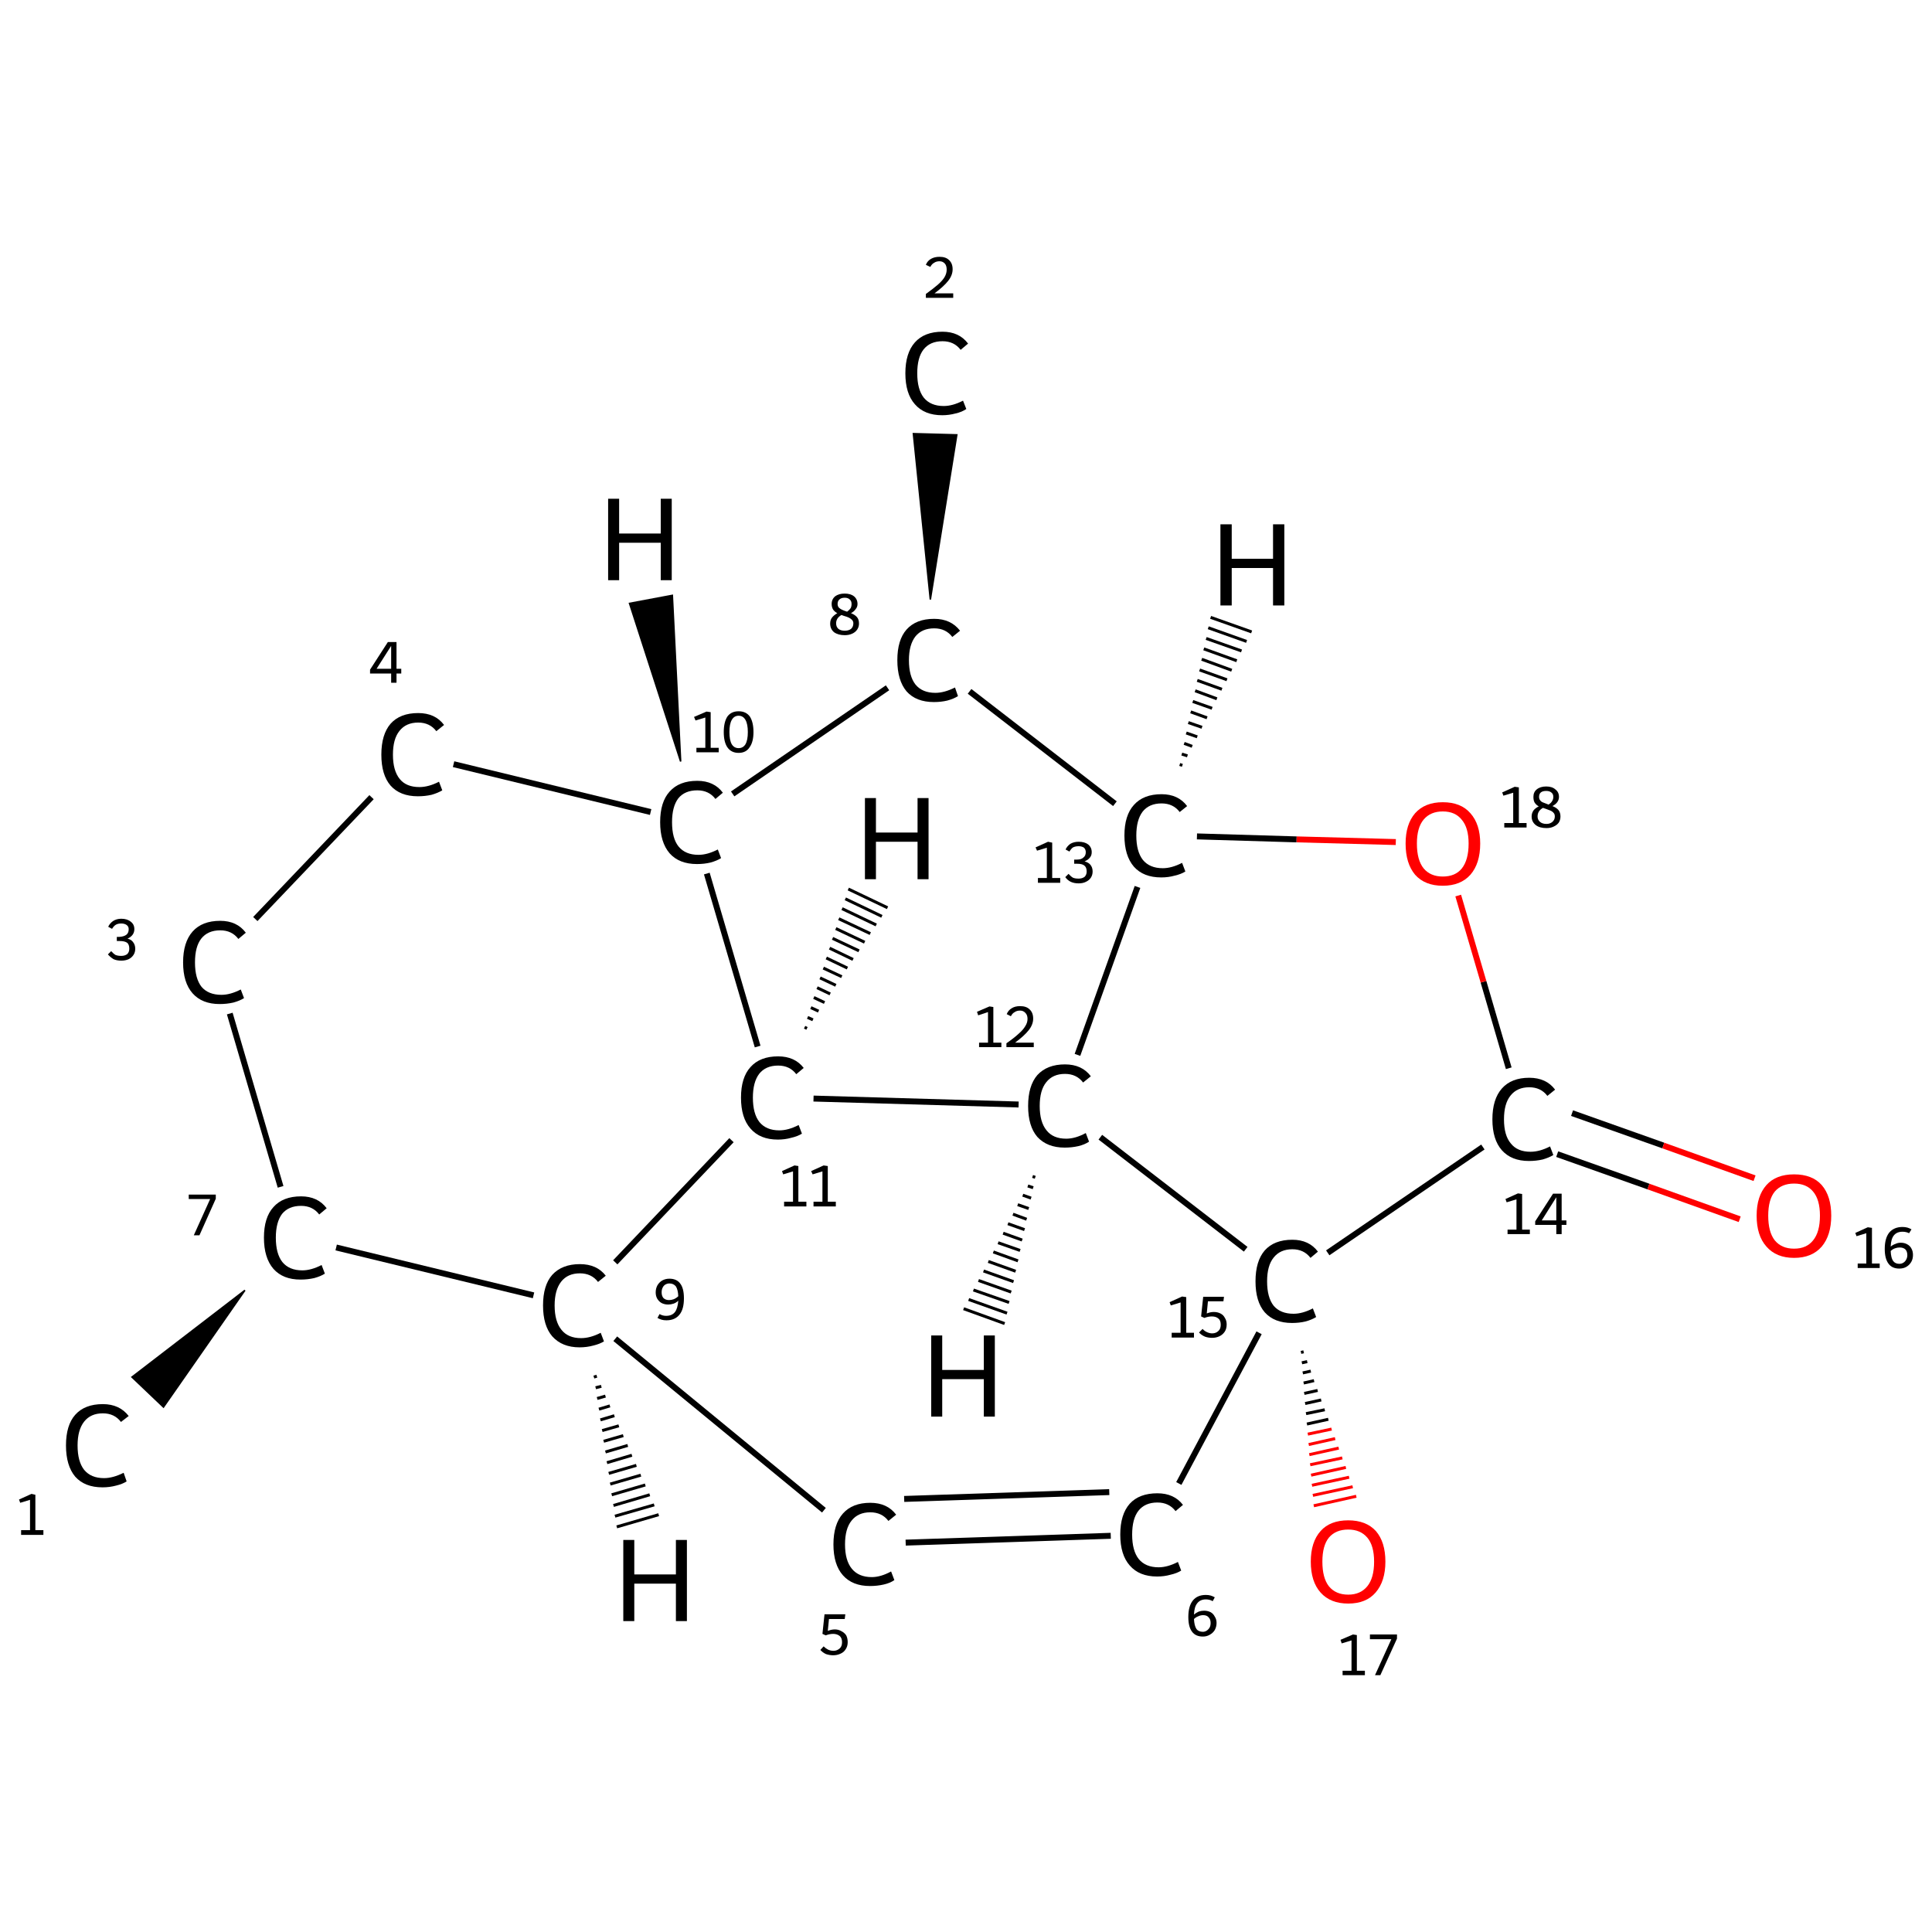 <?xml version='1.0' encoding='iso-8859-1'?>
<svg version='1.1' baseProfile='full'
              xmlns='http://www.w3.org/2000/svg'
                      xmlns:rdkit='http://www.rdkit.org/xml'
                      xmlns:xlink='http://www.w3.org/1999/xlink'
                  xml:space='preserve'
width='650px' height='650px' viewBox='0 0 650 650'>
<!-- END OF HEADER -->
<rect style='opacity:1.0;fill:#FFFFFF;stroke:none' width='650.0' height='650.0' x='0.0' y='0.0'> </rect>
<path class='bond-0 atom-1 atom-0' d='M 82.4,434.1 L 55.0,473.4 L 44.4,463.3 Z' style='fill:#000000;fill-rule:evenodd;fill-opacity:1;stroke:#000000;stroke-width:0.5px;stroke-linecap:butt;stroke-linejoin:miter;stroke-opacity:1;' />
<path class='bond-1 atom-1 atom-2' d='M 94.4,399.3 L 77.3,341.0' style='fill:none;fill-rule:evenodd;stroke:#000000;stroke-width:2.0px;stroke-linecap:butt;stroke-linejoin:miter;stroke-opacity:1' />
<path class='bond-2 atom-2 atom-3' d='M 85.9,309.2 L 125.0,268.2' style='fill:none;fill-rule:evenodd;stroke:#000000;stroke-width:2.0px;stroke-linecap:butt;stroke-linejoin:miter;stroke-opacity:1' />
<path class='bond-3 atom-3 atom-4' d='M 152.6,257.1 L 218.9,273.2' style='fill:none;fill-rule:evenodd;stroke:#000000;stroke-width:2.0px;stroke-linecap:butt;stroke-linejoin:miter;stroke-opacity:1' />
<path class='bond-4 atom-4 atom-5' d='M 246.5,267.1 L 298.6,231.4' style='fill:none;fill-rule:evenodd;stroke:#000000;stroke-width:2.0px;stroke-linecap:butt;stroke-linejoin:miter;stroke-opacity:1' />
<path class='bond-5 atom-5 atom-6' d='M 313.0,201.7 L 307.3,145.9 L 321.9,146.3 Z' style='fill:#000000;fill-rule:evenodd;fill-opacity:1;stroke:#000000;stroke-width:0.5px;stroke-linecap:butt;stroke-linejoin:miter;stroke-opacity:1;' />
<path class='bond-6 atom-5 atom-7' d='M 326.2,232.6 L 375.1,270.4' style='fill:none;fill-rule:evenodd;stroke:#000000;stroke-width:2.0px;stroke-linecap:butt;stroke-linejoin:miter;stroke-opacity:1' />
<path class='bond-7 atom-7 atom-8' d='M 382.7,298.4 L 362.5,354.9' style='fill:none;fill-rule:evenodd;stroke:#000000;stroke-width:2.0px;stroke-linecap:butt;stroke-linejoin:miter;stroke-opacity:1' />
<path class='bond-8 atom-8 atom-9' d='M 342.7,371.6 L 273.7,369.6' style='fill:none;fill-rule:evenodd;stroke:#000000;stroke-width:2.0px;stroke-linecap:butt;stroke-linejoin:miter;stroke-opacity:1' />
<path class='bond-9 atom-9 atom-10' d='M 246.1,383.6 L 207.0,424.7' style='fill:none;fill-rule:evenodd;stroke:#000000;stroke-width:2.0px;stroke-linecap:butt;stroke-linejoin:miter;stroke-opacity:1' />
<path class='bond-10 atom-10 atom-11' d='M 207.0,450.4 L 277.2,508.1' style='fill:none;fill-rule:evenodd;stroke:#000000;stroke-width:2.0px;stroke-linecap:butt;stroke-linejoin:miter;stroke-opacity:1' />
<path class='bond-11 atom-11 atom-12' d='M 304.7,519.0 L 373.7,516.7' style='fill:none;fill-rule:evenodd;stroke:#000000;stroke-width:2.0px;stroke-linecap:butt;stroke-linejoin:miter;stroke-opacity:1' />
<path class='bond-11 atom-11 atom-12' d='M 304.2,504.3 L 373.2,502.0' style='fill:none;fill-rule:evenodd;stroke:#000000;stroke-width:2.0px;stroke-linecap:butt;stroke-linejoin:miter;stroke-opacity:1' />
<path class='bond-12 atom-12 atom-13' d='M 396.6,499.1 L 423.6,448.4' style='fill:none;fill-rule:evenodd;stroke:#000000;stroke-width:2.0px;stroke-linecap:butt;stroke-linejoin:miter;stroke-opacity:1' />
<path class='bond-13 atom-13 atom-14' d='M 438.6,454.8 L 437.7,455.0' style='fill:none;fill-rule:evenodd;stroke:#000000;stroke-width:1.0px;stroke-linecap:butt;stroke-linejoin:miter;stroke-opacity:1' />
<path class='bond-13 atom-13 atom-14' d='M 439.8,458.1 L 438.0,458.5' style='fill:none;fill-rule:evenodd;stroke:#000000;stroke-width:1.0px;stroke-linecap:butt;stroke-linejoin:miter;stroke-opacity:1' />
<path class='bond-13 atom-13 atom-14' d='M 441.0,461.3 L 438.3,461.9' style='fill:none;fill-rule:evenodd;stroke:#000000;stroke-width:1.0px;stroke-linecap:butt;stroke-linejoin:miter;stroke-opacity:1' />
<path class='bond-13 atom-13 atom-14' d='M 442.1,464.5 L 438.6,465.3' style='fill:none;fill-rule:evenodd;stroke:#000000;stroke-width:1.0px;stroke-linecap:butt;stroke-linejoin:miter;stroke-opacity:1' />
<path class='bond-13 atom-13 atom-14' d='M 443.3,467.8 L 438.8,468.8' style='fill:none;fill-rule:evenodd;stroke:#000000;stroke-width:1.0px;stroke-linecap:butt;stroke-linejoin:miter;stroke-opacity:1' />
<path class='bond-13 atom-13 atom-14' d='M 444.5,471.0 L 439.1,472.2' style='fill:none;fill-rule:evenodd;stroke:#000000;stroke-width:1.0px;stroke-linecap:butt;stroke-linejoin:miter;stroke-opacity:1' />
<path class='bond-13 atom-13 atom-14' d='M 445.7,474.3 L 439.4,475.6' style='fill:none;fill-rule:evenodd;stroke:#000000;stroke-width:1.0px;stroke-linecap:butt;stroke-linejoin:miter;stroke-opacity:1' />
<path class='bond-13 atom-13 atom-14' d='M 446.9,477.5 L 439.7,479.1' style='fill:none;fill-rule:evenodd;stroke:#000000;stroke-width:1.0px;stroke-linecap:butt;stroke-linejoin:miter;stroke-opacity:1' />
<path class='bond-13 atom-13 atom-14' d='M 448.0,480.8 L 440.0,482.5' style='fill:none;fill-rule:evenodd;stroke:#FF0000;stroke-width:1.0px;stroke-linecap:butt;stroke-linejoin:miter;stroke-opacity:1' />
<path class='bond-13 atom-13 atom-14' d='M 449.2,484.0 L 440.3,486.0' style='fill:none;fill-rule:evenodd;stroke:#FF0000;stroke-width:1.0px;stroke-linecap:butt;stroke-linejoin:miter;stroke-opacity:1' />
<path class='bond-13 atom-13 atom-14' d='M 450.4,487.2 L 440.5,489.4' style='fill:none;fill-rule:evenodd;stroke:#FF0000;stroke-width:1.0px;stroke-linecap:butt;stroke-linejoin:miter;stroke-opacity:1' />
<path class='bond-13 atom-13 atom-14' d='M 451.6,490.5 L 440.8,492.8' style='fill:none;fill-rule:evenodd;stroke:#FF0000;stroke-width:1.0px;stroke-linecap:butt;stroke-linejoin:miter;stroke-opacity:1' />
<path class='bond-13 atom-13 atom-14' d='M 452.8,493.7 L 441.1,496.3' style='fill:none;fill-rule:evenodd;stroke:#FF0000;stroke-width:1.0px;stroke-linecap:butt;stroke-linejoin:miter;stroke-opacity:1' />
<path class='bond-13 atom-13 atom-14' d='M 453.9,497.0 L 441.4,499.7' style='fill:none;fill-rule:evenodd;stroke:#FF0000;stroke-width:1.0px;stroke-linecap:butt;stroke-linejoin:miter;stroke-opacity:1' />
<path class='bond-13 atom-13 atom-14' d='M 455.1,500.2 L 441.7,503.1' style='fill:none;fill-rule:evenodd;stroke:#FF0000;stroke-width:1.0px;stroke-linecap:butt;stroke-linejoin:miter;stroke-opacity:1' />
<path class='bond-13 atom-13 atom-14' d='M 456.3,503.4 L 442.0,506.6' style='fill:none;fill-rule:evenodd;stroke:#FF0000;stroke-width:1.0px;stroke-linecap:butt;stroke-linejoin:miter;stroke-opacity:1' />
<path class='bond-14 atom-13 atom-15' d='M 446.7,421.5 L 498.9,385.9' style='fill:none;fill-rule:evenodd;stroke:#000000;stroke-width:2.0px;stroke-linecap:butt;stroke-linejoin:miter;stroke-opacity:1' />
<path class='bond-15 atom-15 atom-16' d='M 523.9,388.3 L 554.6,399.2' style='fill:none;fill-rule:evenodd;stroke:#000000;stroke-width:2.0px;stroke-linecap:butt;stroke-linejoin:miter;stroke-opacity:1' />
<path class='bond-15 atom-15 atom-16' d='M 554.6,399.2 L 585.3,410.2' style='fill:none;fill-rule:evenodd;stroke:#FF0000;stroke-width:2.0px;stroke-linecap:butt;stroke-linejoin:miter;stroke-opacity:1' />
<path class='bond-15 atom-15 atom-16' d='M 528.9,374.5 L 559.6,385.4' style='fill:none;fill-rule:evenodd;stroke:#000000;stroke-width:2.0px;stroke-linecap:butt;stroke-linejoin:miter;stroke-opacity:1' />
<path class='bond-15 atom-15 atom-16' d='M 559.6,385.4 L 590.3,396.4' style='fill:none;fill-rule:evenodd;stroke:#FF0000;stroke-width:2.0px;stroke-linecap:butt;stroke-linejoin:miter;stroke-opacity:1' />
<path class='bond-16 atom-15 atom-17' d='M 507.6,359.4 L 499.1,330.3' style='fill:none;fill-rule:evenodd;stroke:#000000;stroke-width:2.0px;stroke-linecap:butt;stroke-linejoin:miter;stroke-opacity:1' />
<path class='bond-16 atom-15 atom-17' d='M 499.1,330.3 L 490.6,301.3' style='fill:none;fill-rule:evenodd;stroke:#FF0000;stroke-width:2.0px;stroke-linecap:butt;stroke-linejoin:miter;stroke-opacity:1' />
<path class='bond-17 atom-10 atom-1' d='M 179.5,435.8 L 113.1,419.7' style='fill:none;fill-rule:evenodd;stroke:#000000;stroke-width:2.0px;stroke-linecap:butt;stroke-linejoin:miter;stroke-opacity:1' />
<path class='bond-18 atom-9 atom-4' d='M 254.9,352.1 L 237.8,293.9' style='fill:none;fill-rule:evenodd;stroke:#000000;stroke-width:2.0px;stroke-linecap:butt;stroke-linejoin:miter;stroke-opacity:1' />
<path class='bond-19 atom-17 atom-7' d='M 469.6,283.3 L 436.2,282.4' style='fill:none;fill-rule:evenodd;stroke:#FF0000;stroke-width:2.0px;stroke-linecap:butt;stroke-linejoin:miter;stroke-opacity:1' />
<path class='bond-19 atom-17 atom-7' d='M 436.2,282.4 L 402.7,281.4' style='fill:none;fill-rule:evenodd;stroke:#000000;stroke-width:2.0px;stroke-linecap:butt;stroke-linejoin:miter;stroke-opacity:1' />
<path class='bond-20 atom-13 atom-8' d='M 419.1,420.3 L 370.2,382.6' style='fill:none;fill-rule:evenodd;stroke:#000000;stroke-width:2.0px;stroke-linecap:butt;stroke-linejoin:miter;stroke-opacity:1' />
<path class='bond-21 atom-4 atom-18' d='M 229.0,256.2 L 211.8,203.0 L 226.2,200.3 Z' style='fill:#000000;fill-rule:evenodd;fill-opacity:1;stroke:#000000;stroke-width:0.5px;stroke-linecap:butt;stroke-linejoin:miter;stroke-opacity:1;' />
<path class='bond-22 atom-7 atom-19' d='M 396.9,257.2 L 397.8,257.5' style='fill:none;fill-rule:evenodd;stroke:#000000;stroke-width:1.0px;stroke-linecap:butt;stroke-linejoin:miter;stroke-opacity:1' />
<path class='bond-22 atom-7 atom-19' d='M 397.6,253.7 L 399.5,254.3' style='fill:none;fill-rule:evenodd;stroke:#000000;stroke-width:1.0px;stroke-linecap:butt;stroke-linejoin:miter;stroke-opacity:1' />
<path class='bond-22 atom-7 atom-19' d='M 398.4,250.1 L 401.1,251.1' style='fill:none;fill-rule:evenodd;stroke:#000000;stroke-width:1.0px;stroke-linecap:butt;stroke-linejoin:miter;stroke-opacity:1' />
<path class='bond-22 atom-7 atom-19' d='M 399.1,246.6 L 402.8,247.9' style='fill:none;fill-rule:evenodd;stroke:#000000;stroke-width:1.0px;stroke-linecap:butt;stroke-linejoin:miter;stroke-opacity:1' />
<path class='bond-22 atom-7 atom-19' d='M 399.8,243.1 L 404.4,244.7' style='fill:none;fill-rule:evenodd;stroke:#000000;stroke-width:1.0px;stroke-linecap:butt;stroke-linejoin:miter;stroke-opacity:1' />
<path class='bond-22 atom-7 atom-19' d='M 400.6,239.5 L 406.1,241.5' style='fill:none;fill-rule:evenodd;stroke:#000000;stroke-width:1.0px;stroke-linecap:butt;stroke-linejoin:miter;stroke-opacity:1' />
<path class='bond-22 atom-7 atom-19' d='M 401.3,236.0 L 407.8,238.3' style='fill:none;fill-rule:evenodd;stroke:#000000;stroke-width:1.0px;stroke-linecap:butt;stroke-linejoin:miter;stroke-opacity:1' />
<path class='bond-22 atom-7 atom-19' d='M 402.1,232.4 L 409.4,235.1' style='fill:none;fill-rule:evenodd;stroke:#000000;stroke-width:1.0px;stroke-linecap:butt;stroke-linejoin:miter;stroke-opacity:1' />
<path class='bond-22 atom-7 atom-19' d='M 402.8,228.9 L 411.1,231.9' style='fill:none;fill-rule:evenodd;stroke:#000000;stroke-width:1.0px;stroke-linecap:butt;stroke-linejoin:miter;stroke-opacity:1' />
<path class='bond-22 atom-7 atom-19' d='M 403.6,225.4 L 412.8,228.7' style='fill:none;fill-rule:evenodd;stroke:#000000;stroke-width:1.0px;stroke-linecap:butt;stroke-linejoin:miter;stroke-opacity:1' />
<path class='bond-22 atom-7 atom-19' d='M 404.3,221.8 L 414.4,225.5' style='fill:none;fill-rule:evenodd;stroke:#000000;stroke-width:1.0px;stroke-linecap:butt;stroke-linejoin:miter;stroke-opacity:1' />
<path class='bond-22 atom-7 atom-19' d='M 405.0,218.3 L 416.1,222.3' style='fill:none;fill-rule:evenodd;stroke:#000000;stroke-width:1.0px;stroke-linecap:butt;stroke-linejoin:miter;stroke-opacity:1' />
<path class='bond-22 atom-7 atom-19' d='M 405.8,214.8 L 417.7,219.0' style='fill:none;fill-rule:evenodd;stroke:#000000;stroke-width:1.0px;stroke-linecap:butt;stroke-linejoin:miter;stroke-opacity:1' />
<path class='bond-22 atom-7 atom-19' d='M 406.5,211.2 L 419.4,215.8' style='fill:none;fill-rule:evenodd;stroke:#000000;stroke-width:1.0px;stroke-linecap:butt;stroke-linejoin:miter;stroke-opacity:1' />
<path class='bond-22 atom-7 atom-19' d='M 407.3,207.7 L 421.1,212.6' style='fill:none;fill-rule:evenodd;stroke:#000000;stroke-width:1.0px;stroke-linecap:butt;stroke-linejoin:miter;stroke-opacity:1' />
<path class='bond-23 atom-8 atom-20' d='M 348.3,396.1 L 347.4,395.8' style='fill:none;fill-rule:evenodd;stroke:#000000;stroke-width:1.0px;stroke-linecap:butt;stroke-linejoin:miter;stroke-opacity:1' />
<path class='bond-23 atom-8 atom-20' d='M 347.6,399.6 L 345.8,399.0' style='fill:none;fill-rule:evenodd;stroke:#000000;stroke-width:1.0px;stroke-linecap:butt;stroke-linejoin:miter;stroke-opacity:1' />
<path class='bond-23 atom-8 atom-20' d='M 346.9,403.1 L 344.1,402.1' style='fill:none;fill-rule:evenodd;stroke:#000000;stroke-width:1.0px;stroke-linecap:butt;stroke-linejoin:miter;stroke-opacity:1' />
<path class='bond-23 atom-8 atom-20' d='M 346.1,406.6 L 342.4,405.3' style='fill:none;fill-rule:evenodd;stroke:#000000;stroke-width:1.0px;stroke-linecap:butt;stroke-linejoin:miter;stroke-opacity:1' />
<path class='bond-23 atom-8 atom-20' d='M 345.4,410.2 L 340.8,408.5' style='fill:none;fill-rule:evenodd;stroke:#000000;stroke-width:1.0px;stroke-linecap:butt;stroke-linejoin:miter;stroke-opacity:1' />
<path class='bond-23 atom-8 atom-20' d='M 344.7,413.7 L 339.1,411.7' style='fill:none;fill-rule:evenodd;stroke:#000000;stroke-width:1.0px;stroke-linecap:butt;stroke-linejoin:miter;stroke-opacity:1' />
<path class='bond-23 atom-8 atom-20' d='M 343.9,417.2 L 337.5,414.9' style='fill:none;fill-rule:evenodd;stroke:#000000;stroke-width:1.0px;stroke-linecap:butt;stroke-linejoin:miter;stroke-opacity:1' />
<path class='bond-23 atom-8 atom-20' d='M 343.2,420.7 L 335.8,418.1' style='fill:none;fill-rule:evenodd;stroke:#000000;stroke-width:1.0px;stroke-linecap:butt;stroke-linejoin:miter;stroke-opacity:1' />
<path class='bond-23 atom-8 atom-20' d='M 342.5,424.2 L 334.2,421.2' style='fill:none;fill-rule:evenodd;stroke:#000000;stroke-width:1.0px;stroke-linecap:butt;stroke-linejoin:miter;stroke-opacity:1' />
<path class='bond-23 atom-8 atom-20' d='M 341.7,427.7 L 332.5,424.4' style='fill:none;fill-rule:evenodd;stroke:#000000;stroke-width:1.0px;stroke-linecap:butt;stroke-linejoin:miter;stroke-opacity:1' />
<path class='bond-23 atom-8 atom-20' d='M 341.0,431.2 L 330.9,427.6' style='fill:none;fill-rule:evenodd;stroke:#000000;stroke-width:1.0px;stroke-linecap:butt;stroke-linejoin:miter;stroke-opacity:1' />
<path class='bond-23 atom-8 atom-20' d='M 340.2,434.7 L 329.2,430.8' style='fill:none;fill-rule:evenodd;stroke:#000000;stroke-width:1.0px;stroke-linecap:butt;stroke-linejoin:miter;stroke-opacity:1' />
<path class='bond-23 atom-8 atom-20' d='M 339.5,438.2 L 327.5,434.0' style='fill:none;fill-rule:evenodd;stroke:#000000;stroke-width:1.0px;stroke-linecap:butt;stroke-linejoin:miter;stroke-opacity:1' />
<path class='bond-23 atom-8 atom-20' d='M 338.8,441.8 L 325.9,437.2' style='fill:none;fill-rule:evenodd;stroke:#000000;stroke-width:1.0px;stroke-linecap:butt;stroke-linejoin:miter;stroke-opacity:1' />
<path class='bond-23 atom-8 atom-20' d='M 338.0,445.3 L 324.2,440.3' style='fill:none;fill-rule:evenodd;stroke:#000000;stroke-width:1.0px;stroke-linecap:butt;stroke-linejoin:miter;stroke-opacity:1' />
<path class='bond-24 atom-9 atom-21' d='M 270.7,345.6 L 271.5,346.0' style='fill:none;fill-rule:evenodd;stroke:#000000;stroke-width:1.0px;stroke-linecap:butt;stroke-linejoin:miter;stroke-opacity:1' />
<path class='bond-24 atom-9 atom-21' d='M 271.7,342.3 L 273.5,343.1' style='fill:none;fill-rule:evenodd;stroke:#000000;stroke-width:1.0px;stroke-linecap:butt;stroke-linejoin:miter;stroke-opacity:1' />
<path class='bond-24 atom-9 atom-21' d='M 272.8,339.0 L 275.4,340.2' style='fill:none;fill-rule:evenodd;stroke:#000000;stroke-width:1.0px;stroke-linecap:butt;stroke-linejoin:miter;stroke-opacity:1' />
<path class='bond-24 atom-9 atom-21' d='M 273.8,335.6 L 277.4,337.3' style='fill:none;fill-rule:evenodd;stroke:#000000;stroke-width:1.0px;stroke-linecap:butt;stroke-linejoin:miter;stroke-opacity:1' />
<path class='bond-24 atom-9 atom-21' d='M 274.9,332.3 L 279.3,334.4' style='fill:none;fill-rule:evenodd;stroke:#000000;stroke-width:1.0px;stroke-linecap:butt;stroke-linejoin:miter;stroke-opacity:1' />
<path class='bond-24 atom-9 atom-21' d='M 275.9,329.0 L 281.2,331.5' style='fill:none;fill-rule:evenodd;stroke:#000000;stroke-width:1.0px;stroke-linecap:butt;stroke-linejoin:miter;stroke-opacity:1' />
<path class='bond-24 atom-9 atom-21' d='M 277.0,325.7 L 283.2,328.6' style='fill:none;fill-rule:evenodd;stroke:#000000;stroke-width:1.0px;stroke-linecap:butt;stroke-linejoin:miter;stroke-opacity:1' />
<path class='bond-24 atom-9 atom-21' d='M 278.0,322.3 L 285.1,325.7' style='fill:none;fill-rule:evenodd;stroke:#000000;stroke-width:1.0px;stroke-linecap:butt;stroke-linejoin:miter;stroke-opacity:1' />
<path class='bond-24 atom-9 atom-21' d='M 279.1,319.0 L 287.0,322.8' style='fill:none;fill-rule:evenodd;stroke:#000000;stroke-width:1.0px;stroke-linecap:butt;stroke-linejoin:miter;stroke-opacity:1' />
<path class='bond-24 atom-9 atom-21' d='M 280.1,315.7 L 289.0,319.9' style='fill:none;fill-rule:evenodd;stroke:#000000;stroke-width:1.0px;stroke-linecap:butt;stroke-linejoin:miter;stroke-opacity:1' />
<path class='bond-24 atom-9 atom-21' d='M 281.2,312.4 L 290.9,317.0' style='fill:none;fill-rule:evenodd;stroke:#000000;stroke-width:1.0px;stroke-linecap:butt;stroke-linejoin:miter;stroke-opacity:1' />
<path class='bond-24 atom-9 atom-21' d='M 282.2,309.1 L 292.8,314.1' style='fill:none;fill-rule:evenodd;stroke:#000000;stroke-width:1.0px;stroke-linecap:butt;stroke-linejoin:miter;stroke-opacity:1' />
<path class='bond-24 atom-9 atom-21' d='M 283.3,305.7 L 294.8,311.2' style='fill:none;fill-rule:evenodd;stroke:#000000;stroke-width:1.0px;stroke-linecap:butt;stroke-linejoin:miter;stroke-opacity:1' />
<path class='bond-24 atom-9 atom-21' d='M 284.4,302.4 L 296.7,308.3' style='fill:none;fill-rule:evenodd;stroke:#000000;stroke-width:1.0px;stroke-linecap:butt;stroke-linejoin:miter;stroke-opacity:1' />
<path class='bond-24 atom-9 atom-21' d='M 285.4,299.1 L 298.6,305.4' style='fill:none;fill-rule:evenodd;stroke:#000000;stroke-width:1.0px;stroke-linecap:butt;stroke-linejoin:miter;stroke-opacity:1' />
<path class='bond-25 atom-10 atom-22' d='M 200.8,463.0 L 199.8,463.3' style='fill:none;fill-rule:evenodd;stroke:#000000;stroke-width:1.0px;stroke-linecap:butt;stroke-linejoin:miter;stroke-opacity:1' />
<path class='bond-25 atom-10 atom-22' d='M 202.3,466.4 L 200.4,466.9' style='fill:none;fill-rule:evenodd;stroke:#000000;stroke-width:1.0px;stroke-linecap:butt;stroke-linejoin:miter;stroke-opacity:1' />
<path class='bond-25 atom-10 atom-22' d='M 203.7,469.7 L 200.9,470.5' style='fill:none;fill-rule:evenodd;stroke:#000000;stroke-width:1.0px;stroke-linecap:butt;stroke-linejoin:miter;stroke-opacity:1' />
<path class='bond-25 atom-10 atom-22' d='M 205.2,473.0 L 201.5,474.1' style='fill:none;fill-rule:evenodd;stroke:#000000;stroke-width:1.0px;stroke-linecap:butt;stroke-linejoin:miter;stroke-opacity:1' />
<path class='bond-25 atom-10 atom-22' d='M 206.7,476.3 L 202.0,477.7' style='fill:none;fill-rule:evenodd;stroke:#000000;stroke-width:1.0px;stroke-linecap:butt;stroke-linejoin:miter;stroke-opacity:1' />
<path class='bond-25 atom-10 atom-22' d='M 208.2,479.7 L 202.6,481.3' style='fill:none;fill-rule:evenodd;stroke:#000000;stroke-width:1.0px;stroke-linecap:butt;stroke-linejoin:miter;stroke-opacity:1' />
<path class='bond-25 atom-10 atom-22' d='M 209.7,483.0 L 203.1,484.9' style='fill:none;fill-rule:evenodd;stroke:#000000;stroke-width:1.0px;stroke-linecap:butt;stroke-linejoin:miter;stroke-opacity:1' />
<path class='bond-25 atom-10 atom-22' d='M 211.2,486.3 L 203.7,488.5' style='fill:none;fill-rule:evenodd;stroke:#000000;stroke-width:1.0px;stroke-linecap:butt;stroke-linejoin:miter;stroke-opacity:1' />
<path class='bond-25 atom-10 atom-22' d='M 212.6,489.6 L 204.2,492.1' style='fill:none;fill-rule:evenodd;stroke:#000000;stroke-width:1.0px;stroke-linecap:butt;stroke-linejoin:miter;stroke-opacity:1' />
<path class='bond-25 atom-10 atom-22' d='M 214.1,493.0 L 204.8,495.7' style='fill:none;fill-rule:evenodd;stroke:#000000;stroke-width:1.0px;stroke-linecap:butt;stroke-linejoin:miter;stroke-opacity:1' />
<path class='bond-25 atom-10 atom-22' d='M 215.6,496.3 L 205.3,499.3' style='fill:none;fill-rule:evenodd;stroke:#000000;stroke-width:1.0px;stroke-linecap:butt;stroke-linejoin:miter;stroke-opacity:1' />
<path class='bond-25 atom-10 atom-22' d='M 217.1,499.6 L 205.8,502.9' style='fill:none;fill-rule:evenodd;stroke:#000000;stroke-width:1.0px;stroke-linecap:butt;stroke-linejoin:miter;stroke-opacity:1' />
<path class='bond-25 atom-10 atom-22' d='M 218.6,502.9 L 206.4,506.5' style='fill:none;fill-rule:evenodd;stroke:#000000;stroke-width:1.0px;stroke-linecap:butt;stroke-linejoin:miter;stroke-opacity:1' />
<path class='bond-25 atom-10 atom-22' d='M 220.1,506.3 L 206.9,510.1' style='fill:none;fill-rule:evenodd;stroke:#000000;stroke-width:1.0px;stroke-linecap:butt;stroke-linejoin:miter;stroke-opacity:1' />
<path class='bond-25 atom-10 atom-22' d='M 221.6,509.6 L 207.5,513.7' style='fill:none;fill-rule:evenodd;stroke:#000000;stroke-width:1.0px;stroke-linecap:butt;stroke-linejoin:miter;stroke-opacity:1' />
<path class='atom-0' d='M 22.2 486.3
Q 22.2 479.5, 25.3 476.0
Q 28.5 472.4, 34.6 472.4
Q 40.2 472.4, 43.3 476.4
L 40.7 478.4
Q 38.5 475.5, 34.6 475.5
Q 30.5 475.5, 28.3 478.3
Q 26.1 481.1, 26.1 486.3
Q 26.1 491.7, 28.3 494.5
Q 30.6 497.3, 35.0 497.3
Q 38.0 497.3, 41.6 495.5
L 42.6 498.4
Q 41.2 499.3, 39.1 499.8
Q 36.9 500.4, 34.5 500.4
Q 28.5 500.4, 25.3 496.8
Q 22.2 493.1, 22.2 486.3
' fill='#000000'/>
<path class='atom-1' d='M 88.8 416.4
Q 88.8 409.6, 92.0 406.1
Q 95.2 402.5, 101.3 402.5
Q 106.9 402.5, 109.9 406.5
L 107.4 408.6
Q 105.2 405.7, 101.3 405.7
Q 97.1 405.7, 94.9 408.4
Q 92.8 411.2, 92.8 416.4
Q 92.8 421.8, 95.0 424.6
Q 97.3 427.4, 101.7 427.4
Q 104.7 427.4, 108.2 425.6
L 109.3 428.5
Q 107.9 429.4, 105.7 430.0
Q 103.5 430.5, 101.1 430.5
Q 95.2 430.5, 92.0 426.9
Q 88.8 423.2, 88.8 416.4
' fill='#000000'/>
<path class='atom-2' d='M 61.6 323.8
Q 61.6 317.0, 64.8 313.4
Q 68.0 309.8, 74.1 309.8
Q 79.7 309.8, 82.7 313.8
L 80.2 315.9
Q 78.0 313.0, 74.1 313.0
Q 69.9 313.0, 67.7 315.8
Q 65.6 318.5, 65.6 323.8
Q 65.6 329.2, 67.8 332.0
Q 70.1 334.7, 74.5 334.7
Q 77.5 334.7, 81.0 332.9
L 82.1 335.8
Q 80.7 336.7, 78.5 337.3
Q 76.3 337.8, 73.9 337.8
Q 68.0 337.8, 64.8 334.2
Q 61.6 330.6, 61.6 323.8
' fill='#000000'/>
<path class='atom-3' d='M 128.3 253.9
Q 128.3 247.1, 131.4 243.5
Q 134.6 239.9, 140.7 239.9
Q 146.4 239.9, 149.4 243.9
L 146.8 246.0
Q 144.6 243.1, 140.7 243.1
Q 136.6 243.1, 134.4 245.9
Q 132.2 248.6, 132.2 253.9
Q 132.2 259.3, 134.5 262.1
Q 136.7 264.8, 141.1 264.8
Q 144.2 264.8, 147.7 263.0
L 148.8 265.9
Q 147.3 266.8, 145.2 267.4
Q 143.0 267.9, 140.6 267.9
Q 134.6 267.9, 131.4 264.3
Q 128.3 260.7, 128.3 253.9
' fill='#000000'/>
<path class='atom-4' d='M 222.1 276.6
Q 222.1 269.8, 225.3 266.3
Q 228.5 262.7, 234.6 262.7
Q 240.2 262.7, 243.2 266.7
L 240.7 268.8
Q 238.5 265.9, 234.6 265.9
Q 230.4 265.9, 228.2 268.6
Q 226.1 271.4, 226.1 276.6
Q 226.1 282.1, 228.3 284.8
Q 230.6 287.6, 235.0 287.6
Q 238.0 287.6, 241.5 285.8
L 242.6 288.7
Q 241.2 289.6, 239.0 290.2
Q 236.9 290.7, 234.5 290.7
Q 228.5 290.7, 225.3 287.1
Q 222.1 283.4, 222.1 276.6
' fill='#000000'/>
<path class='atom-5' d='M 301.9 222.1
Q 301.9 215.3, 305.0 211.8
Q 308.2 208.2, 314.3 208.2
Q 319.9 208.2, 323.0 212.2
L 320.4 214.3
Q 318.2 211.4, 314.3 211.4
Q 310.2 211.4, 308.0 214.1
Q 305.8 216.9, 305.8 222.1
Q 305.8 227.5, 308.0 230.3
Q 310.3 233.1, 314.7 233.1
Q 317.7 233.1, 321.3 231.3
L 322.3 234.2
Q 320.9 235.1, 318.7 235.7
Q 316.6 236.2, 314.2 236.2
Q 308.2 236.2, 305.0 232.6
Q 301.9 228.9, 301.9 222.1
' fill='#000000'/>
<path class='atom-6' d='M 304.6 125.6
Q 304.6 118.8, 307.8 115.2
Q 311.0 111.6, 317.1 111.6
Q 322.7 111.6, 325.7 115.6
L 323.2 117.7
Q 321.0 114.8, 317.1 114.8
Q 312.9 114.8, 310.7 117.6
Q 308.6 120.3, 308.6 125.6
Q 308.6 131.0, 310.8 133.8
Q 313.1 136.6, 317.5 136.6
Q 320.5 136.6, 324.0 134.8
L 325.1 137.6
Q 323.7 138.6, 321.5 139.1
Q 319.3 139.7, 317.0 139.7
Q 311.0 139.7, 307.8 136.0
Q 304.6 132.4, 304.6 125.6
' fill='#000000'/>
<path class='atom-7' d='M 378.3 281.1
Q 378.3 274.3, 381.5 270.8
Q 384.7 267.2, 390.8 267.2
Q 396.4 267.2, 399.4 271.2
L 396.9 273.2
Q 394.7 270.3, 390.8 270.3
Q 386.6 270.3, 384.4 273.1
Q 382.3 275.9, 382.3 281.1
Q 382.3 286.5, 384.5 289.3
Q 386.8 292.1, 391.2 292.1
Q 394.2 292.1, 397.7 290.3
L 398.8 293.2
Q 397.4 294.1, 395.2 294.6
Q 393.1 295.2, 390.7 295.2
Q 384.7 295.2, 381.5 291.6
Q 378.3 287.9, 378.3 281.1
' fill='#000000'/>
<path class='atom-8' d='M 345.9 372.1
Q 345.9 365.3, 349.0 361.7
Q 352.3 358.1, 358.3 358.1
Q 364.0 358.1, 367.0 362.1
L 364.4 364.2
Q 362.2 361.3, 358.3 361.3
Q 354.2 361.3, 352.0 364.1
Q 349.8 366.8, 349.8 372.1
Q 349.8 377.5, 352.1 380.3
Q 354.3 383.1, 358.7 383.1
Q 361.8 383.1, 365.3 381.2
L 366.4 384.1
Q 364.9 385.1, 362.8 385.6
Q 360.6 386.1, 358.2 386.1
Q 352.3 386.1, 349.0 382.5
Q 345.9 378.9, 345.9 372.1
' fill='#000000'/>
<path class='atom-9' d='M 249.3 369.3
Q 249.3 362.5, 252.5 359.0
Q 255.7 355.4, 261.8 355.4
Q 267.4 355.4, 270.4 359.3
L 267.9 361.4
Q 265.7 358.5, 261.8 358.5
Q 257.6 358.5, 255.4 361.3
Q 253.3 364.1, 253.3 369.3
Q 253.3 374.7, 255.5 377.5
Q 257.8 380.3, 262.2 380.3
Q 265.2 380.3, 268.7 378.5
L 269.8 381.4
Q 268.4 382.3, 266.2 382.8
Q 264.1 383.4, 261.7 383.4
Q 255.7 383.4, 252.5 379.7
Q 249.3 376.1, 249.3 369.3
' fill='#000000'/>
<path class='atom-10' d='M 182.7 439.2
Q 182.7 432.4, 185.8 428.9
Q 189.1 425.3, 195.1 425.3
Q 200.8 425.3, 203.8 429.2
L 201.2 431.3
Q 199.0 428.4, 195.1 428.4
Q 191.0 428.4, 188.8 431.2
Q 186.6 434.0, 186.6 439.2
Q 186.6 444.6, 188.9 447.4
Q 191.1 450.2, 195.5 450.2
Q 198.6 450.2, 202.1 448.4
L 203.2 451.3
Q 201.7 452.2, 199.6 452.7
Q 197.4 453.3, 195.0 453.3
Q 189.1 453.3, 185.8 449.6
Q 182.7 446.0, 182.7 439.2
' fill='#000000'/>
<path class='atom-11' d='M 280.4 519.6
Q 280.4 512.8, 283.6 509.2
Q 286.8 505.6, 292.8 505.6
Q 298.5 505.6, 301.5 509.6
L 298.9 511.7
Q 296.7 508.8, 292.8 508.8
Q 288.7 508.8, 286.5 511.6
Q 284.3 514.3, 284.3 519.6
Q 284.3 525.0, 286.6 527.8
Q 288.9 530.6, 293.3 530.6
Q 296.3 530.6, 299.8 528.7
L 300.9 531.6
Q 299.5 532.6, 297.3 533.1
Q 295.1 533.6, 292.7 533.6
Q 286.8 533.6, 283.6 530.0
Q 280.4 526.4, 280.4 519.6
' fill='#000000'/>
<path class='atom-12' d='M 376.9 516.3
Q 376.9 509.5, 380.1 505.9
Q 383.3 502.4, 389.4 502.4
Q 395.0 502.4, 398.0 506.3
L 395.5 508.4
Q 393.3 505.5, 389.4 505.5
Q 385.2 505.5, 383.0 508.3
Q 380.9 511.0, 380.9 516.3
Q 380.9 521.7, 383.1 524.5
Q 385.4 527.3, 389.8 527.3
Q 392.8 527.3, 396.3 525.5
L 397.4 528.4
Q 396.0 529.3, 393.8 529.8
Q 391.7 530.4, 389.3 530.4
Q 383.3 530.4, 380.1 526.7
Q 376.9 523.1, 376.9 516.3
' fill='#000000'/>
<path class='atom-13' d='M 422.4 431.1
Q 422.4 424.3, 425.5 420.7
Q 428.7 417.1, 434.8 417.1
Q 440.4 417.1, 443.4 421.1
L 440.9 423.2
Q 438.7 420.3, 434.8 420.3
Q 430.7 420.3, 428.5 423.1
Q 426.3 425.8, 426.3 431.1
Q 426.3 436.5, 428.5 439.3
Q 430.8 442.0, 435.2 442.0
Q 438.2 442.0, 441.7 440.2
L 442.8 443.1
Q 441.4 444.0, 439.2 444.6
Q 437.1 445.1, 434.7 445.1
Q 428.7 445.1, 425.5 441.5
Q 422.4 437.9, 422.4 431.1
' fill='#000000'/>
<path class='atom-14' d='M 441.0 525.4
Q 441.0 518.8, 444.3 515.1
Q 447.5 511.5, 453.6 511.5
Q 459.6 511.5, 462.9 515.1
Q 466.1 518.8, 466.1 525.4
Q 466.1 532.0, 462.8 535.8
Q 459.6 539.5, 453.6 539.5
Q 447.6 539.5, 444.3 535.8
Q 441.0 532.1, 441.0 525.4
M 453.6 536.5
Q 457.7 536.5, 460.0 533.7
Q 462.3 530.9, 462.3 525.4
Q 462.3 520.0, 460.0 517.3
Q 457.7 514.6, 453.6 514.6
Q 449.4 514.6, 447.1 517.3
Q 444.9 520.0, 444.9 525.4
Q 444.9 530.9, 447.1 533.7
Q 449.4 536.5, 453.6 536.5
' fill='#FF0000'/>
<path class='atom-15' d='M 502.1 376.6
Q 502.1 369.8, 505.3 366.2
Q 508.5 362.6, 514.5 362.6
Q 520.2 362.6, 523.2 366.6
L 520.6 368.7
Q 518.4 365.8, 514.5 365.8
Q 510.4 365.8, 508.2 368.6
Q 506.0 371.3, 506.0 376.6
Q 506.0 382.0, 508.3 384.7
Q 510.5 387.5, 514.9 387.5
Q 518.0 387.5, 521.5 385.7
L 522.6 388.6
Q 521.1 389.5, 519.0 390.1
Q 516.8 390.6, 514.4 390.6
Q 508.5 390.6, 505.3 387.0
Q 502.1 383.4, 502.1 376.6
' fill='#000000'/>
<path class='atom-16' d='M 591.0 409.0
Q 591.0 402.4, 594.3 398.7
Q 597.5 395.1, 603.6 395.1
Q 609.7 395.1, 612.9 398.7
Q 616.1 402.4, 616.1 409.0
Q 616.1 415.6, 612.9 419.4
Q 609.6 423.2, 603.6 423.2
Q 597.6 423.2, 594.3 419.4
Q 591.0 415.7, 591.0 409.0
M 603.6 420.1
Q 607.8 420.1, 610.0 417.3
Q 612.3 414.5, 612.3 409.0
Q 612.3 403.6, 610.0 400.9
Q 607.8 398.2, 603.6 398.2
Q 599.4 398.2, 597.1 400.9
Q 594.9 403.6, 594.9 409.0
Q 594.9 414.5, 597.1 417.3
Q 599.4 420.1, 603.6 420.1
' fill='#FF0000'/>
<path class='atom-17' d='M 472.9 283.8
Q 472.9 277.3, 476.1 273.6
Q 479.4 269.9, 485.4 269.9
Q 491.5 269.9, 494.7 273.6
Q 498.0 277.3, 498.0 283.8
Q 498.0 290.5, 494.7 294.3
Q 491.4 298.0, 485.4 298.0
Q 479.4 298.0, 476.1 294.3
Q 472.9 290.5, 472.9 283.8
M 485.4 294.9
Q 489.6 294.9, 491.8 292.2
Q 494.1 289.3, 494.1 283.8
Q 494.1 278.5, 491.8 275.8
Q 489.6 273.0, 485.4 273.0
Q 481.3 273.0, 479.0 275.7
Q 476.7 278.4, 476.7 283.8
Q 476.7 289.4, 479.0 292.2
Q 481.3 294.9, 485.4 294.9
' fill='#FF0000'/>
<path class='atom-18' d='M 204.6 167.8
L 208.3 167.8
L 208.3 179.5
L 222.3 179.5
L 222.3 167.8
L 226.0 167.8
L 226.0 195.2
L 222.3 195.2
L 222.3 182.6
L 208.3 182.6
L 208.3 195.2
L 204.6 195.2
L 204.6 167.8
' fill='#000000'/>
<path class='atom-19' d='M 410.6 176.4
L 414.4 176.4
L 414.4 188.0
L 428.3 188.0
L 428.3 176.4
L 432.1 176.4
L 432.1 203.7
L 428.3 203.7
L 428.3 191.1
L 414.4 191.1
L 414.4 203.7
L 410.6 203.7
L 410.6 176.4
' fill='#000000'/>
<path class='atom-20' d='M 313.3 449.3
L 317.0 449.3
L 317.0 460.9
L 331.0 460.9
L 331.0 449.3
L 334.7 449.3
L 334.7 476.6
L 331.0 476.6
L 331.0 464.0
L 317.0 464.0
L 317.0 476.6
L 313.3 476.6
L 313.3 449.3
' fill='#000000'/>
<path class='atom-21' d='M 291.0 268.5
L 294.7 268.5
L 294.7 280.1
L 308.7 280.1
L 308.7 268.5
L 312.4 268.5
L 312.4 295.8
L 308.7 295.8
L 308.7 283.2
L 294.7 283.2
L 294.7 295.8
L 291.0 295.8
L 291.0 268.5
' fill='#000000'/>
<path class='atom-22' d='M 209.7 518.1
L 213.4 518.1
L 213.4 529.7
L 227.4 529.7
L 227.4 518.1
L 231.1 518.1
L 231.1 545.4
L 227.4 545.4
L 227.4 532.8
L 213.4 532.8
L 213.4 545.4
L 209.7 545.4
L 209.7 518.1
' fill='#000000'/>
<path class='note' d='M 7.1 514.8
L 10.1 514.8
L 10.1 504.6
L 6.8 505.6
L 6.4 504.5
L 10.6 502.6
L 11.9 502.9
L 11.9 514.8
L 14.6 514.8
L 14.6 516.4
L 7.1 516.4
L 7.1 514.8
' fill='#000000'/>
<path class='note' d='M 70.7 403.4
L 63.5 403.4
L 63.5 401.9
L 72.6 401.9
L 72.6 403.3
L 67.1 415.6
L 65.2 415.6
L 70.7 403.4
' fill='#000000'/>
<path class='note' d='M 42.9 315.8
Q 44.2 316.1, 44.8 317.0
Q 45.5 317.9, 45.5 319.2
Q 45.5 320.4, 44.9 321.3
Q 44.3 322.2, 43.3 322.7
Q 42.2 323.2, 40.8 323.2
Q 39.3 323.2, 38.2 322.7
Q 37.2 322.1, 36.3 321.1
L 37.4 320.0
Q 38.2 320.9, 38.9 321.3
Q 39.7 321.6, 40.8 321.6
Q 42.0 321.6, 42.8 321.0
Q 43.5 320.3, 43.5 319.2
Q 43.5 317.8, 42.8 317.2
Q 42.0 316.6, 40.3 316.6
L 39.3 316.6
L 39.3 315.2
L 40.2 315.2
Q 41.7 315.1, 42.5 314.5
Q 43.3 313.9, 43.3 312.6
Q 43.3 311.7, 42.6 311.2
Q 41.9 310.7, 40.8 310.7
Q 39.7 310.7, 39.0 311.1
Q 38.3 311.5, 37.7 312.5
L 36.4 311.8
Q 36.9 310.7, 38.0 309.9
Q 39.2 309.1, 40.8 309.1
Q 42.8 309.1, 44.0 310.1
Q 45.2 311.0, 45.2 312.6
Q 45.2 313.7, 44.6 314.5
Q 44.0 315.3, 42.9 315.8
' fill='#000000'/>
<path class='note' d='M 133.4 225.0
L 135.0 225.0
L 135.0 226.6
L 133.4 226.6
L 133.4 229.7
L 131.6 229.7
L 131.6 226.6
L 124.5 226.6
L 124.5 225.3
L 130.5 216.0
L 133.4 216.0
L 133.4 225.0
M 126.7 225.0
L 131.6 225.0
L 131.6 217.3
L 126.7 225.0
' fill='#000000'/>
<path class='note' d='M 234.3 251.6
L 237.3 251.6
L 237.3 241.4
L 234.0 242.4
L 233.5 241.2
L 237.7 239.4
L 239.1 239.6
L 239.1 251.6
L 241.8 251.6
L 241.8 253.1
L 234.3 253.1
L 234.3 251.6
' fill='#000000'/>
<path class='note' d='M 248.5 253.3
Q 246.0 253.3, 244.7 251.4
Q 243.5 249.6, 243.5 246.3
Q 243.5 243.0, 244.7 241.1
Q 246.0 239.3, 248.5 239.3
Q 251.0 239.3, 252.3 241.1
Q 253.5 243.0, 253.5 246.3
Q 253.5 249.6, 252.2 251.4
Q 251.0 253.3, 248.5 253.3
M 248.5 251.7
Q 250.0 251.7, 250.8 250.4
Q 251.6 249.0, 251.6 246.3
Q 251.6 243.6, 250.8 242.2
Q 250.0 240.8, 248.5 240.8
Q 247.0 240.8, 246.2 242.2
Q 245.4 243.6, 245.4 246.3
Q 245.4 249.0, 246.2 250.4
Q 247.0 251.7, 248.5 251.7
' fill='#000000'/>
<path class='note' d='M 286.3 206.3
Q 287.6 206.8, 288.3 207.6
Q 289.0 208.4, 289.0 209.8
Q 289.0 210.9, 288.4 211.8
Q 287.8 212.7, 286.7 213.2
Q 285.6 213.7, 284.2 213.7
Q 282.0 213.7, 280.6 212.7
Q 279.3 211.6, 279.3 209.8
Q 279.3 208.6, 279.9 207.8
Q 280.5 207.0, 281.7 206.3
Q 280.8 205.8, 280.3 205.1
Q 279.8 204.3, 279.8 203.2
Q 279.8 201.6, 281.0 200.6
Q 282.2 199.7, 284.2 199.7
Q 286.1 199.7, 287.3 200.6
Q 288.5 201.6, 288.5 203.2
Q 288.5 204.2, 287.9 204.9
Q 287.4 205.7, 286.3 206.3
M 284.2 201.1
Q 283.0 201.1, 282.4 201.7
Q 281.8 202.2, 281.8 203.2
Q 281.8 203.9, 282.2 204.4
Q 282.6 204.8, 283.2 205.1
Q 283.8 205.4, 285.0 205.8
Q 285.8 205.2, 286.2 204.6
Q 286.5 204.0, 286.5 203.2
Q 286.5 202.2, 285.9 201.7
Q 285.3 201.1, 284.2 201.1
M 284.2 212.2
Q 285.5 212.2, 286.3 211.6
Q 287.1 210.9, 287.1 209.7
Q 287.1 209.0, 286.6 208.5
Q 286.2 208.1, 285.6 207.8
Q 285.0 207.5, 283.9 207.2
L 283.1 206.9
Q 282.1 207.5, 281.7 208.2
Q 281.3 208.9, 281.3 209.7
Q 281.3 210.9, 282.1 211.6
Q 282.9 212.2, 284.2 212.2
' fill='#000000'/>
<path class='note' d='M 311.5 89.1
Q 312.0 87.8, 313.2 87.1
Q 314.4 86.4, 316.1 86.4
Q 318.2 86.4, 319.3 87.5
Q 320.5 88.6, 320.5 90.6
Q 320.5 92.6, 319.0 94.5
Q 317.5 96.4, 314.4 98.7
L 320.7 98.7
L 320.7 100.2
L 311.5 100.2
L 311.5 98.9
Q 314.0 97.1, 315.5 95.8
Q 317.1 94.4, 317.8 93.2
Q 318.5 92.0, 318.5 90.7
Q 318.5 89.4, 317.9 88.7
Q 317.2 87.9, 316.1 87.9
Q 315.0 87.9, 314.3 88.4
Q 313.5 88.8, 313.0 89.8
L 311.5 89.1
' fill='#000000'/>
<path class='note' d='M 349.2 295.4
L 352.2 295.4
L 352.2 285.2
L 348.9 286.2
L 348.4 285.1
L 352.6 283.2
L 354.0 283.5
L 354.0 295.4
L 356.7 295.4
L 356.7 297.0
L 349.2 297.0
L 349.2 295.4
' fill='#000000'/>
<path class='note' d='M 364.9 289.8
Q 366.3 290.2, 366.9 291.0
Q 367.6 291.9, 367.6 293.2
Q 367.6 294.4, 367.0 295.3
Q 366.4 296.2, 365.3 296.7
Q 364.3 297.2, 362.9 297.2
Q 361.4 297.2, 360.3 296.7
Q 359.2 296.2, 358.4 295.1
L 359.5 294.0
Q 360.3 294.9, 361.0 295.3
Q 361.7 295.6, 362.9 295.6
Q 364.1 295.6, 364.9 295.0
Q 365.6 294.3, 365.6 293.2
Q 365.6 291.8, 364.8 291.2
Q 364.1 290.6, 362.4 290.6
L 361.4 290.6
L 361.4 289.2
L 362.3 289.2
Q 363.8 289.2, 364.5 288.5
Q 365.3 287.9, 365.3 286.7
Q 365.3 285.8, 364.7 285.2
Q 364.0 284.7, 362.9 284.7
Q 361.8 284.7, 361.0 285.1
Q 360.4 285.5, 359.8 286.5
L 358.5 285.8
Q 359.0 284.7, 360.1 283.9
Q 361.3 283.2, 362.9 283.2
Q 364.9 283.2, 366.1 284.1
Q 367.3 285.1, 367.3 286.7
Q 367.3 287.8, 366.7 288.5
Q 366.1 289.3, 364.9 289.8
' fill='#000000'/>
<path class='note' d='M 329.4 350.8
L 332.4 350.8
L 332.4 340.5
L 329.1 341.6
L 328.7 340.4
L 332.9 338.6
L 334.2 338.8
L 334.2 350.8
L 336.9 350.8
L 336.9 352.3
L 329.4 352.3
L 329.4 350.8
' fill='#000000'/>
<path class='note' d='M 338.7 341.2
Q 339.2 339.9, 340.4 339.2
Q 341.5 338.5, 343.2 338.5
Q 345.3 338.5, 346.4 339.6
Q 347.6 340.7, 347.6 342.7
Q 347.6 344.7, 346.1 346.6
Q 344.6 348.5, 341.5 350.8
L 347.8 350.8
L 347.8 352.3
L 338.6 352.3
L 338.6 351.0
Q 341.2 349.2, 342.7 347.8
Q 344.2 346.5, 344.9 345.3
Q 345.7 344.1, 345.7 342.8
Q 345.7 341.5, 345.0 340.8
Q 344.3 340.0, 343.2 340.0
Q 342.1 340.0, 341.4 340.5
Q 340.6 340.9, 340.1 341.9
L 338.7 341.2
' fill='#000000'/>
<path class='note' d='M 263.8 404.3
L 266.8 404.3
L 266.8 394.1
L 263.5 395.1
L 263.1 394.0
L 267.3 392.1
L 268.6 392.3
L 268.6 404.3
L 271.3 404.3
L 271.3 405.9
L 263.8 405.9
L 263.8 404.3
' fill='#000000'/>
<path class='note' d='M 273.7 404.3
L 276.7 404.3
L 276.7 394.1
L 273.4 395.1
L 272.9 394.0
L 277.1 392.1
L 278.5 392.3
L 278.5 404.3
L 281.2 404.3
L 281.2 405.9
L 273.7 405.9
L 273.7 404.3
' fill='#000000'/>
<path class='note' d='M 225.2 430.2
Q 227.7 430.2, 228.9 431.9
Q 230.1 433.5, 230.1 436.8
Q 230.1 440.5, 228.6 442.3
Q 227.1 444.2, 224.2 444.2
Q 223.3 444.2, 222.6 444.0
Q 221.9 443.8, 221.2 443.4
L 221.9 442.1
Q 222.9 442.7, 224.1 442.7
Q 226.1 442.7, 227.1 441.4
Q 228.0 440.2, 228.2 437.6
Q 227.5 438.3, 226.6 438.6
Q 225.7 438.9, 224.8 438.9
Q 223.6 438.9, 222.6 438.4
Q 221.7 437.9, 221.1 436.9
Q 220.6 436.0, 220.6 434.8
Q 220.6 433.5, 221.2 432.4
Q 221.8 431.4, 222.8 430.8
Q 223.9 430.2, 225.2 430.2
M 222.6 434.8
Q 222.6 436.0, 223.2 436.7
Q 223.9 437.4, 225.1 437.4
Q 225.9 437.4, 226.7 437.1
Q 227.6 436.7, 228.2 436.1
Q 228.1 433.9, 227.4 432.8
Q 226.6 431.8, 225.2 431.8
Q 224.5 431.8, 223.8 432.2
Q 223.2 432.6, 222.9 433.3
Q 222.6 433.9, 222.6 434.8
' fill='#000000'/>
<path class='note' d='M 280.9 548.2
Q 282.1 548.2, 283.1 548.8
Q 284.1 549.3, 284.7 550.2
Q 285.2 551.2, 285.2 552.5
Q 285.2 553.9, 284.5 554.9
Q 283.9 555.9, 282.7 556.4
Q 281.6 556.9, 280.3 556.9
Q 279.1 556.9, 277.9 556.5
Q 276.8 556.0, 276.0 555.1
L 277.1 553.9
Q 277.8 554.6, 278.6 555.0
Q 279.5 555.4, 280.4 555.4
Q 281.6 555.4, 282.5 554.6
Q 283.3 553.9, 283.3 552.5
Q 283.3 551.1, 282.5 550.4
Q 281.6 549.7, 280.3 549.7
Q 279.1 549.7, 277.8 550.2
L 276.7 549.7
L 277.4 543.1
L 284.4 543.1
L 284.2 544.7
L 278.9 544.7
L 278.5 548.7
Q 279.7 548.2, 280.9 548.2
' fill='#000000'/>
<path class='note' d='M 405.1 541.9
Q 406.3 541.9, 407.3 542.4
Q 408.2 542.9, 408.7 543.9
Q 409.3 544.8, 409.3 546.0
Q 409.3 547.3, 408.7 548.4
Q 408.1 549.4, 407.0 550.0
Q 406.0 550.6, 404.7 550.6
Q 402.2 550.6, 401.0 548.9
Q 399.8 547.3, 399.8 544.0
Q 399.8 540.4, 401.3 538.5
Q 402.8 536.6, 405.7 536.6
Q 406.6 536.6, 407.3 536.8
Q 408.0 537.0, 408.7 537.4
L 408.0 538.7
Q 407.0 538.1, 405.7 538.1
Q 403.8 538.1, 402.8 539.4
Q 401.8 540.6, 401.7 543.2
Q 402.4 542.6, 403.3 542.2
Q 404.2 541.9, 405.1 541.9
M 404.7 549.0
Q 405.4 549.0, 406.0 548.6
Q 406.6 548.2, 407.0 547.5
Q 407.3 546.9, 407.3 546.0
Q 407.3 544.8, 406.6 544.1
Q 406.0 543.4, 404.8 543.4
Q 403.9 543.4, 403.1 543.8
Q 402.3 544.1, 401.7 544.7
Q 401.8 546.9, 402.5 548.0
Q 403.2 549.0, 404.7 549.0
' fill='#000000'/>
<path class='note' d='M 394.2 448.4
L 397.2 448.4
L 397.2 438.2
L 393.9 439.2
L 393.5 438.1
L 397.7 436.2
L 399.1 436.4
L 399.1 448.4
L 401.7 448.4
L 401.7 450.0
L 394.2 450.0
L 394.2 448.4
' fill='#000000'/>
<path class='note' d='M 408.4 441.4
Q 409.6 441.4, 410.6 441.9
Q 411.6 442.4, 412.1 443.4
Q 412.7 444.3, 412.7 445.6
Q 412.7 447.1, 412.0 448.1
Q 411.3 449.1, 410.2 449.6
Q 409.1 450.1, 407.8 450.1
Q 406.5 450.1, 405.4 449.7
Q 404.2 449.2, 403.4 448.3
L 404.6 447.1
Q 405.2 447.8, 406.1 448.2
Q 407.0 448.6, 407.8 448.6
Q 409.1 448.6, 409.9 447.8
Q 410.7 447.1, 410.7 445.7
Q 410.7 444.2, 409.9 443.6
Q 409.1 442.9, 407.7 442.9
Q 406.5 442.9, 405.2 443.4
L 404.1 442.9
L 404.8 436.3
L 411.8 436.3
L 411.6 437.8
L 406.4 437.8
L 406.0 441.9
Q 407.2 441.4, 408.4 441.4
' fill='#000000'/>
<path class='note' d='M 451.7 562.1
L 454.7 562.1
L 454.7 551.9
L 451.4 552.9
L 451.0 551.7
L 455.2 549.9
L 456.5 550.1
L 456.5 562.1
L 459.2 562.1
L 459.2 563.6
L 451.7 563.6
L 451.7 562.1
' fill='#000000'/>
<path class='note' d='M 468.1 551.5
L 460.9 551.5
L 460.9 549.9
L 470.0 549.9
L 470.0 551.3
L 464.4 563.6
L 462.6 563.6
L 468.1 551.5
' fill='#000000'/>
<path class='note' d='M 507.2 413.7
L 510.2 413.7
L 510.2 403.5
L 506.9 404.5
L 506.5 403.4
L 510.7 401.5
L 512.1 401.7
L 512.1 413.7
L 514.7 413.7
L 514.7 415.2
L 507.2 415.2
L 507.2 413.7
' fill='#000000'/>
<path class='note' d='M 525.4 410.6
L 527.0 410.6
L 527.0 412.1
L 525.4 412.1
L 525.4 415.2
L 523.6 415.2
L 523.6 412.1
L 516.5 412.1
L 516.5 410.9
L 522.5 401.6
L 525.4 401.6
L 525.4 410.6
M 518.7 410.6
L 523.6 410.6
L 523.6 402.8
L 518.7 410.6
' fill='#000000'/>
<path class='note' d='M 625.0 425.1
L 627.9 425.1
L 627.9 414.9
L 624.6 415.9
L 624.2 414.8
L 628.4 412.9
L 629.8 413.1
L 629.8 425.1
L 632.4 425.1
L 632.4 426.6
L 625.0 426.6
L 625.0 425.1
' fill='#000000'/>
<path class='note' d='M 639.5 418.1
Q 640.7 418.1, 641.6 418.6
Q 642.6 419.1, 643.1 420.1
Q 643.6 421.0, 643.6 422.2
Q 643.6 423.6, 643.0 424.6
Q 642.4 425.6, 641.4 426.2
Q 640.4 426.8, 639.0 426.8
Q 636.6 426.8, 635.4 425.2
Q 634.1 423.5, 634.1 420.2
Q 634.1 416.6, 635.6 414.7
Q 637.2 412.8, 640.1 412.8
Q 640.9 412.8, 641.7 413.0
Q 642.4 413.2, 643.1 413.6
L 642.3 414.9
Q 641.3 414.4, 640.1 414.4
Q 638.2 414.4, 637.2 415.6
Q 636.2 416.8, 636.1 419.4
Q 636.8 418.8, 637.7 418.5
Q 638.5 418.1, 639.5 418.1
M 639.0 425.2
Q 639.8 425.2, 640.4 424.8
Q 641.0 424.4, 641.3 423.8
Q 641.7 423.1, 641.7 422.3
Q 641.7 421.0, 641.0 420.3
Q 640.3 419.7, 639.1 419.7
Q 638.3 419.7, 637.5 420.0
Q 636.7 420.3, 636.1 420.9
Q 636.2 423.2, 636.9 424.2
Q 637.6 425.2, 639.0 425.2
' fill='#000000'/>
<path class='note' d='M 506.1 276.9
L 509.1 276.9
L 509.1 266.7
L 505.8 267.7
L 505.4 266.6
L 509.6 264.7
L 511.0 264.9
L 511.0 276.9
L 513.6 276.9
L 513.6 278.4
L 506.1 278.4
L 506.1 276.9
' fill='#000000'/>
<path class='note' d='M 522.3 271.2
Q 523.6 271.7, 524.3 272.5
Q 525.0 273.3, 525.0 274.7
Q 525.0 275.9, 524.4 276.8
Q 523.8 277.6, 522.7 278.1
Q 521.7 278.6, 520.3 278.6
Q 518.0 278.6, 516.7 277.6
Q 515.3 276.5, 515.3 274.7
Q 515.3 273.6, 515.9 272.7
Q 516.5 271.9, 517.7 271.3
Q 516.8 270.8, 516.3 270.0
Q 515.9 269.3, 515.9 268.1
Q 515.9 266.5, 517.0 265.6
Q 518.2 264.6, 520.2 264.6
Q 522.2 264.6, 523.3 265.6
Q 524.5 266.5, 524.5 268.1
Q 524.5 269.1, 523.9 269.9
Q 523.4 270.6, 522.3 271.2
M 520.2 266.1
Q 519.0 266.1, 518.4 266.6
Q 517.8 267.1, 517.8 268.1
Q 517.8 268.8, 518.2 269.3
Q 518.6 269.8, 519.2 270.0
Q 519.9 270.3, 521.0 270.7
Q 521.9 270.1, 522.2 269.5
Q 522.6 268.9, 522.6 268.1
Q 522.6 267.1, 521.9 266.6
Q 521.3 266.1, 520.2 266.1
M 520.3 277.2
Q 521.5 277.2, 522.3 276.5
Q 523.1 275.8, 523.1 274.7
Q 523.1 273.9, 522.7 273.5
Q 522.3 273.0, 521.6 272.7
Q 521.0 272.5, 520.0 272.1
L 519.1 271.8
Q 518.1 272.4, 517.7 273.1
Q 517.3 273.8, 517.3 274.7
Q 517.3 275.8, 518.1 276.5
Q 518.9 277.2, 520.3 277.2
' fill='#000000'/>
</svg>
